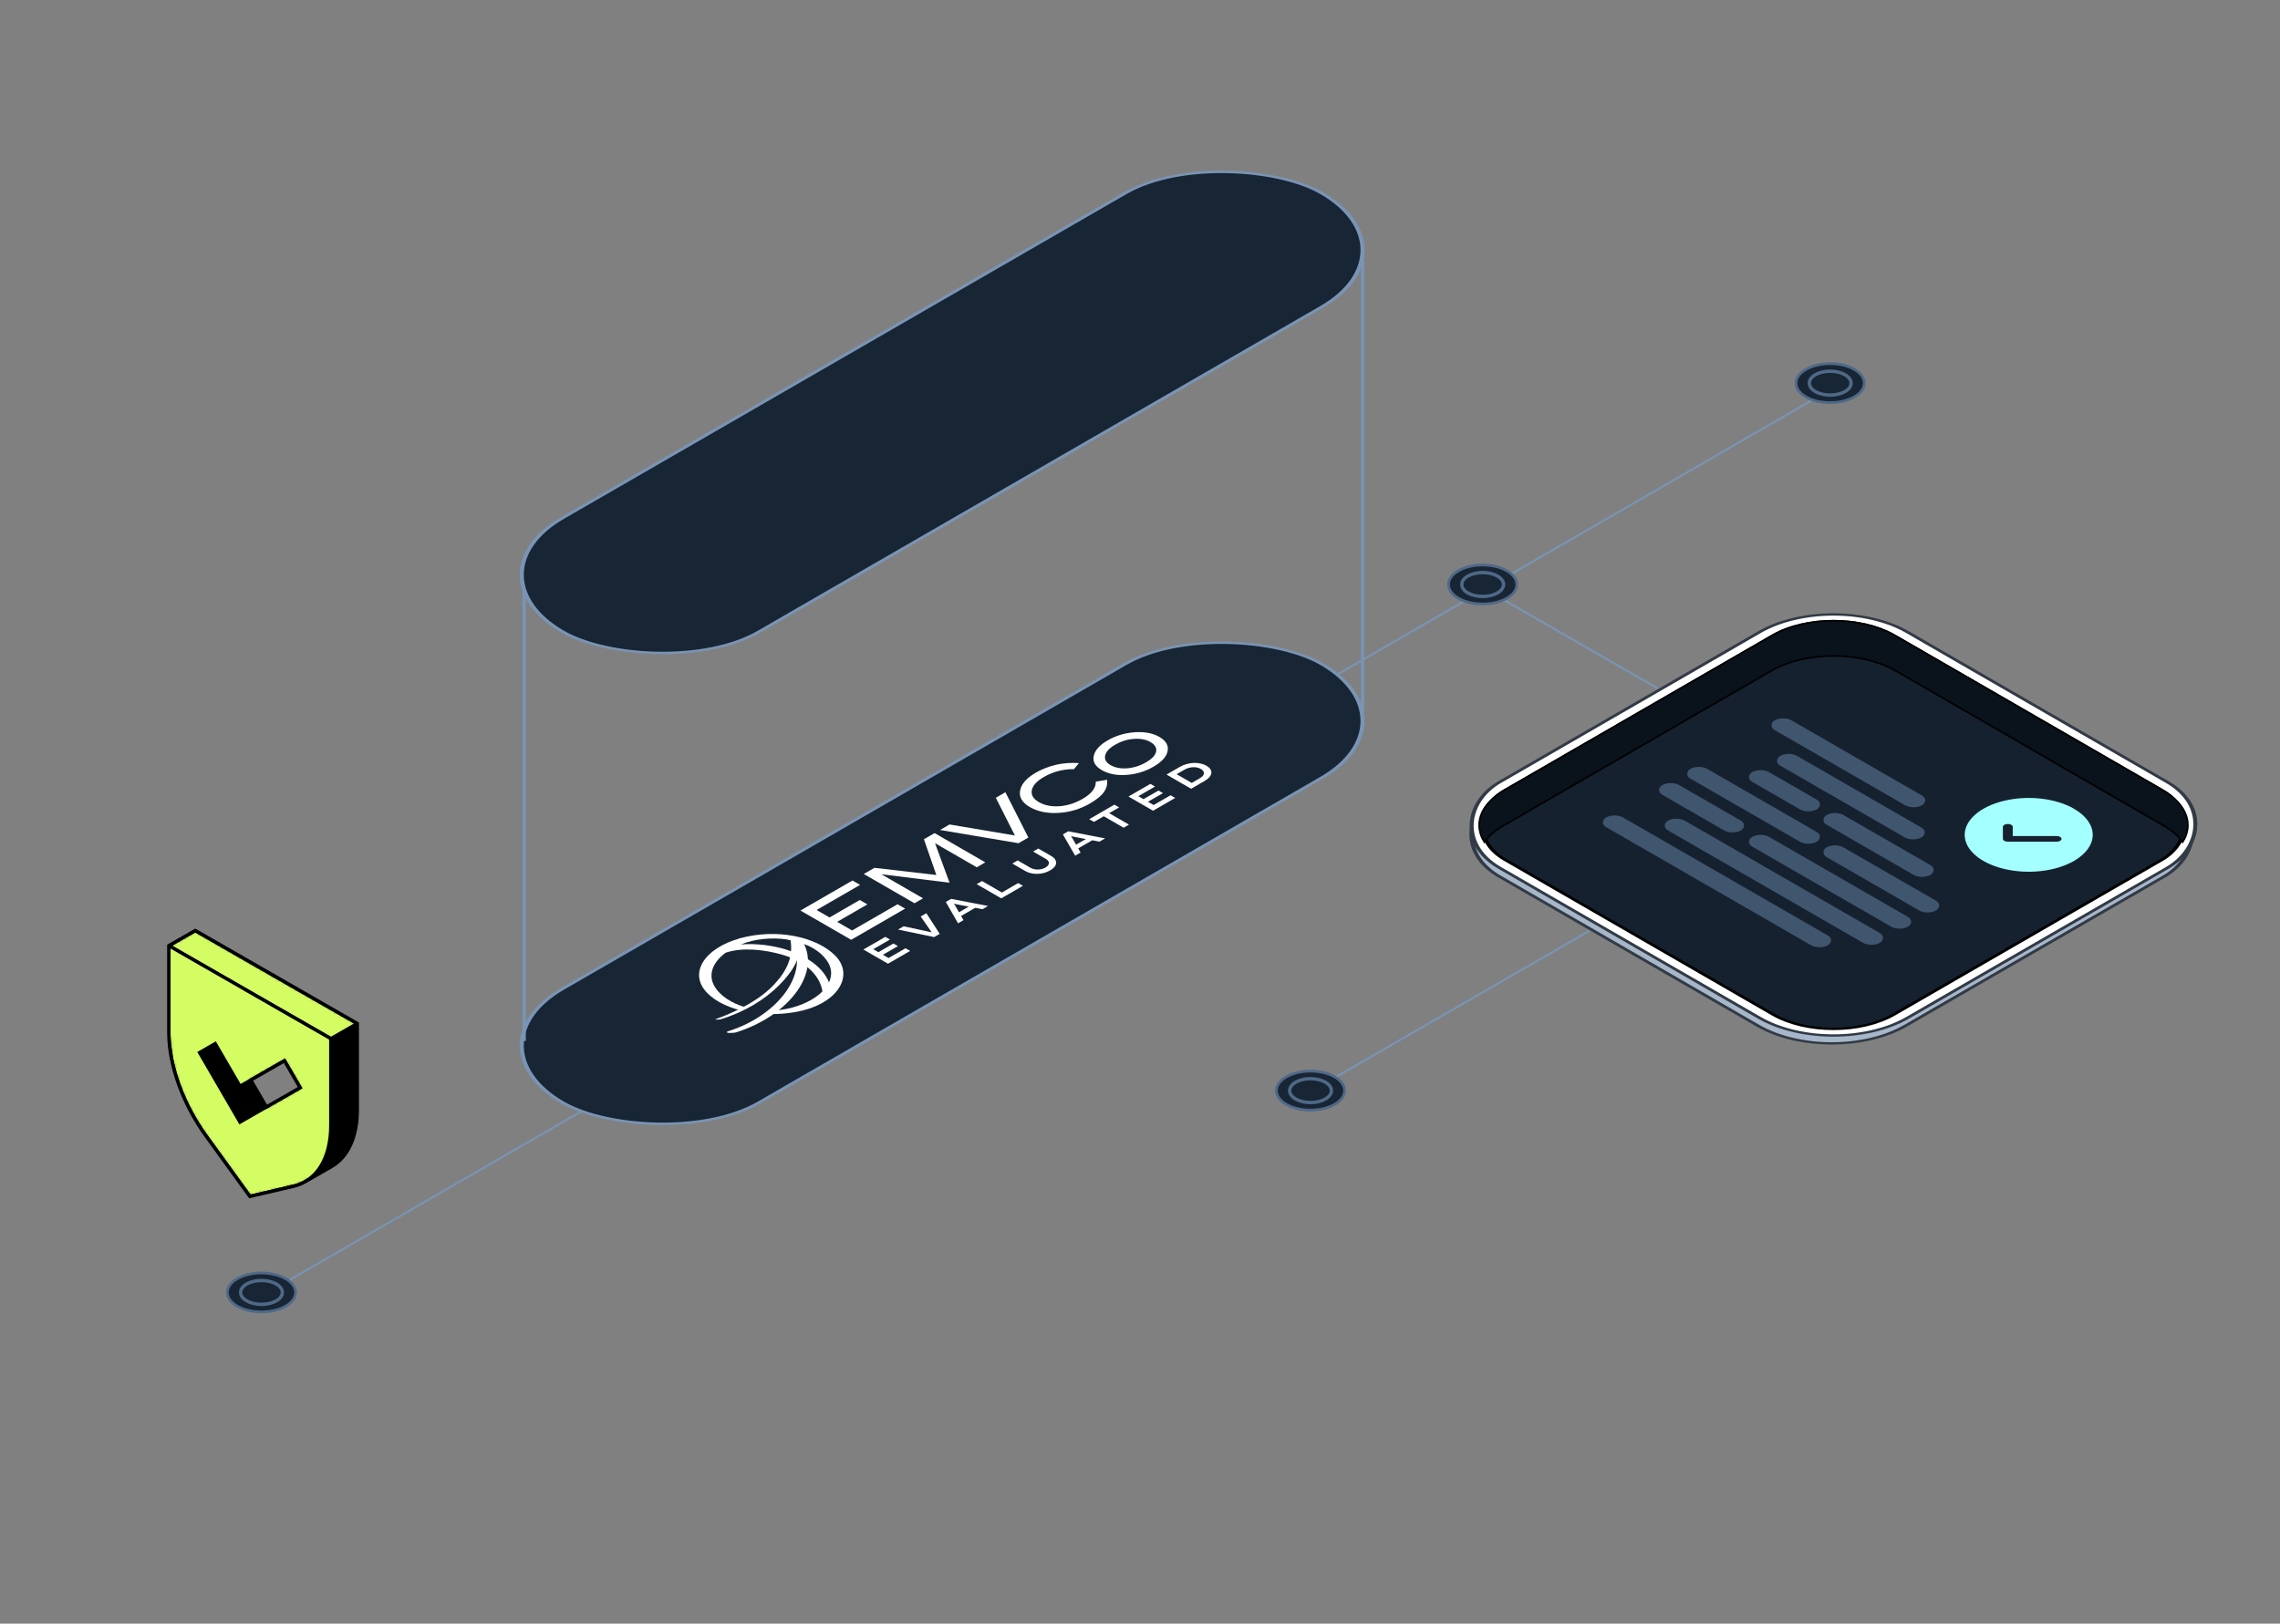 <svg width="702" height="500" viewBox="0 0 702 500" fill="none" xmlns="http://www.w3.org/2000/svg">
<rect x="0" y="0" width="702" height="500" fill="#808080" stroke="none"/>
<path d="M86 395.984L567 117.984" stroke="#7994B4" stroke-width="0.622" stroke-miterlimit="10"/>
<path d="M409 332.992L565 242.992" stroke="#7994B4" stroke-width="0.622" stroke-miterlimit="10"/>
<path d="M569.941 246.262L460 182.996" stroke="#7994B4" stroke-width="0.622" stroke-miterlimit="10"/>
<rect x="0.898" width="269.963" height="69.963" rx="34.981" transform="matrix(0.866 -0.5 0.866 0.5 142.12 322.449)" fill="#182534" stroke="#7994B4" stroke-width="1.037"/>
<line x1="161.386" y1="181.555" x2="161.386" y2="320.565" stroke="#7994B4" stroke-width="1.037"/>
<line x1="419.519" y1="78.051" x2="419.519" y2="219.145" stroke="#7994B4" stroke-width="1.037"/>
<rect x="0.898" width="269.963" height="69.963" rx="34.981" transform="matrix(0.866 -0.5 0.866 0.5 142.12 177.449)" fill="#182534" stroke="#7994B4" stroke-width="1.037"/>
<path d="M87.924 402.239C83.823 404.582 77.177 404.582 73.076 402.239C68.975 399.897 68.975 396.095 73.076 393.753C77.177 391.411 83.823 391.411 87.924 393.753C92.025 396.095 92.025 399.897 87.924 402.239Z" fill="#182534" stroke="#4F6987" stroke-width="0.83" stroke-miterlimit="10"/>
<path d="M80.507 401.67C84.057 401.67 86.936 400.025 86.936 397.995C86.936 395.966 84.057 394.32 80.507 394.32C76.956 394.32 74.078 395.966 74.078 397.995C74.078 400.025 76.956 401.67 80.507 401.67Z" fill="#182534" stroke="#4F6987" stroke-width="1.037" stroke-miterlimit="10"/>
<path d="M410.924 340.095C406.823 342.437 400.177 342.437 396.076 340.095C391.975 337.753 391.975 333.95 396.076 331.608C400.177 329.266 406.823 329.266 410.924 331.608C415.025 333.95 415.025 337.753 410.924 340.095Z" fill="#182534" stroke="#4F6987" stroke-width="0.83" stroke-miterlimit="10"/>
<path d="M403.507 339.526C407.057 339.526 409.936 337.88 409.936 335.851C409.936 333.821 407.057 332.176 403.507 332.176C399.956 332.176 397.078 333.821 397.078 335.851C397.078 337.88 399.956 339.526 403.507 339.526Z" fill="#182534" stroke="#4F6987" stroke-width="1.037" stroke-miterlimit="10"/>
<path d="M463.924 184.239C459.823 186.582 453.177 186.582 449.076 184.239C444.975 181.897 444.975 178.095 449.076 175.753C453.177 173.411 459.823 173.411 463.924 175.753C468.025 178.095 468.025 181.897 463.924 184.239Z" fill="#182534" stroke="#4F6987" stroke-width="0.83" stroke-miterlimit="10"/>
<path d="M456.507 183.67C460.057 183.67 462.936 182.025 462.936 179.995C462.936 177.966 460.057 176.32 456.507 176.32C452.956 176.32 450.078 177.966 450.078 179.995C450.078 182.025 452.956 183.67 456.507 183.67Z" fill="#182534" stroke="#4F6987" stroke-width="1.037" stroke-miterlimit="10"/>
<path d="M570.924 122.232C566.823 124.574 560.177 124.574 556.076 122.232C551.975 119.889 551.975 116.087 556.076 113.745C560.177 111.403 566.823 111.403 570.924 113.745C575.025 116.087 575.025 119.889 570.924 122.232Z" fill="#182534" stroke="#4F6987" stroke-width="0.83" stroke-miterlimit="10"/>
<path d="M563.507 121.662C567.057 121.662 569.936 120.017 569.936 117.987C569.936 115.958 567.057 114.312 563.507 114.312C559.956 114.312 557.078 115.958 557.078 117.987C557.078 120.017 559.956 121.662 563.507 121.662Z" fill="#182534" stroke="#4F6987" stroke-width="1.037" stroke-miterlimit="10"/>
<path d="M571.924 247.236C567.823 249.578 561.177 249.578 557.076 247.236C552.975 244.893 552.975 241.091 557.076 238.749C561.177 236.407 567.823 236.407 571.924 238.749C576.025 241.091 576.025 244.893 571.924 247.236Z" fill="#182534" stroke="#4F6987" stroke-width="0.83" stroke-miterlimit="10"/>
<path d="M564.507 246.666C568.057 246.666 570.936 245.021 570.936 242.991C570.936 240.962 568.057 239.316 564.507 239.316C560.956 239.316 558.078 240.962 558.078 242.991C558.078 245.021 560.956 246.666 564.507 246.666Z" fill="#182534" stroke="#4F6987" stroke-width="1.037" stroke-miterlimit="10"/>
<g clip-path="url(#clip0_21820_129270)">
<path d="M85.063 300.87L60.121 286.559L51.984 291.218V317.893C51.984 327.975 56.26 339.879 63.441 349.805L76.926 368.433L90.412 365.281C91.692 364.977 92.874 364.508 93.958 363.881L102.094 359.222C107.108 356.334 110.004 350.137 110.004 341.856V315.181L85.053 300.87H85.063ZM86.846 338.126L82.029 340.887L77.212 332.606L87.584 326.654L92.401 334.945L86.846 338.136V338.126Z" fill="black"/>
<mask id="mask0_21820_129270" style="mask-type:luminance" maskUnits="userSpaceOnUse" x="51" y="286" width="59" height="83">
<path d="M85.055 300.87L60.113 286.559L51.977 291.218V317.893C51.977 327.975 56.252 339.879 63.433 349.805L76.918 368.433L90.404 365.281C91.684 364.977 92.866 364.508 93.95 363.881L102.087 359.222C107.101 356.334 109.997 350.137 109.997 341.856V315.181L85.045 300.87H85.055ZM86.838 338.126L82.021 340.887L77.204 332.606L87.577 326.654L92.394 334.945L86.838 338.136V338.126Z" fill="white"/>
</mask>
<g mask="url(#mask0_21820_129270)">
<path d="M51.977 291.218L60.113 286.559L110.006 315.181L101.88 319.851L51.977 291.218Z" fill="#D4FC63" stroke="black" stroke-width="1.037" stroke-miterlimit="10"/>
<path d="M76.928 305.536L51.977 291.215V317.89C51.977 327.972 56.252 339.875 63.433 349.801L76.918 368.43L90.404 365.278C97.585 363.594 101.86 356.605 101.86 346.522V319.847L76.908 305.536H76.928ZM78.711 342.793L73.894 345.553L61.453 324.145L66.27 321.384L73.894 334.501L87.587 326.651L92.403 334.942L78.711 342.793Z" fill="#D4FC63" stroke="black" stroke-width="1.037" stroke-miterlimit="10"/>
</g>
<path d="M85.063 300.87L60.121 286.559L51.984 291.218V317.893C51.984 327.975 56.26 339.879 63.441 349.805L76.926 368.433L90.412 365.281C91.692 364.977 92.874 364.508 93.958 363.881L102.094 359.222C107.108 356.334 110.004 350.137 110.004 341.856V315.181L85.053 300.87H85.063ZM86.846 338.126L82.029 340.887L77.212 332.606L87.584 326.654L92.401 334.945L86.846 338.136V338.126Z" stroke="black" stroke-width="1.037" stroke-miterlimit="10"/>
</g>
<path d="M278.692 279.81L262.066 289.408L246.453 280.395L262.476 271.144L264.818 272.496L251.425 280.229L255.409 282.529L264.721 277.152L267.063 278.504L257.75 283.881L262.354 286.538L276.35 278.458L278.692 279.81Z" fill="white"/>
<path d="M303.369 265.563L300.739 267.081L287.98 259.715L287.925 259.747L292.359 271.826L271.491 269.234L271.436 269.266L284.196 276.632L281.566 278.15L265.953 269.137L269.24 267.239L288.295 269.448L284.469 258.448L287.756 256.55L303.369 265.563Z" fill="white"/>
<path d="M309.561 243.964L316.629 257.911L313.588 259.666L289.43 255.586L292.36 253.894L312.484 257.289L306.603 245.672L309.561 243.964Z" fill="white"/>
<path d="M332.202 234.996L330.654 236.853C327.369 236.823 324.262 237.622 321.386 239.282C319.194 240.547 317.979 241.901 317.686 243.345C317.42 244.773 318.108 245.992 319.831 246.987C321.607 248.012 323.719 248.441 326.165 248.272C328.611 248.103 330.985 247.354 333.313 246.01C336.107 244.397 337.464 242.619 337.384 240.707L340.868 240.125C341.037 241.551 340.692 242.838 339.833 243.986C338.973 245.166 337.544 246.302 335.545 247.456C332.751 249.069 329.696 250.025 326.488 250.292C322.79 250.593 319.649 250.013 317.092 248.536C314.589 247.091 313.584 245.278 314.16 243.112C314.623 241.229 316.251 239.48 319.017 237.883C323.015 235.638 327.402 234.659 332.202 234.996Z" fill="white"/>
<path d="M356.95 226.923C359.131 228.182 359.949 229.73 359.432 231.613C358.974 233.214 357.566 234.711 355.156 236.102C352.746 237.493 350.127 238.322 347.353 238.586C344.117 238.9 341.409 238.412 339.229 237.154C337.075 235.91 336.284 234.347 336.828 232.479C337.315 230.83 338.722 229.334 341.078 227.974C343.406 226.63 345.997 225.818 348.853 225.537C352.115 225.239 354.824 225.695 356.95 226.923ZM354.211 228.504C352.839 227.712 351.133 227.391 349.094 227.542C347.055 227.694 345.173 228.283 343.365 229.327C341.557 230.37 340.536 231.488 340.274 232.665C340.012 233.842 340.567 234.827 341.913 235.604C343.313 236.412 345.046 236.748 347.03 236.597C349.014 236.446 350.979 235.841 352.841 234.766C354.676 233.706 355.725 232.604 355.959 231.442C356.193 230.313 355.611 229.312 354.211 228.504Z" fill="white"/>
<path d="M230.985 289.868C229.895 290.124 226.35 289.343 227.849 288.943C239.028 285.846 251.182 288.403 257.041 294.158C263.034 300.084 258.348 308.416 247.174 311.168C243.603 312.048 239.77 312.396 236.079 312.258L236.329 311.865L237.263 311.202C239.462 311.175 241.775 310.866 244.01 310.259C252.681 307.864 257.981 302.069 255.13 296.691C251.908 290.657 241.396 287.308 230.985 289.868Z" fill="white"/>
<path d="M219.836 303.452C221.447 306.469 225.129 308.975 229.753 310.252L228.272 311.2C224.052 310.156 220.386 308.387 217.924 305.954C211.69 299.825 216.886 291.977 227.819 288.96C228.883 288.657 232.482 289.469 230.955 289.884C229.961 290.158 229.011 290.477 228.112 290.835C232.808 290.46 237.89 291.14 241.886 292.369C250.778 295.131 255.645 300.122 256.019 305.936C256.058 306.939 253.391 307.328 253.327 306.216C252.996 301.092 248.779 296.254 240.668 293.943C235.628 292.507 228.644 291.598 223.425 293.382C219.619 296.186 217.963 299.899 219.836 303.452Z" fill="white"/>
<path d="M221.983 313.866C229.622 311.477 235.516 307.732 239.871 303.416C244.033 299.272 247.591 293.831 245.761 289.075C245.657 288.793 243.267 288.836 243.317 289.118C244.401 294.678 242.219 298.952 238.465 303.046C234.352 307.503 227.944 311.078 220.491 313.796C219.672 314.113 221.601 313.994 221.983 313.866Z" fill="white"/>
<path d="M246.647 289.13C246.584 289.044 246.466 288.98 246.336 288.934C246.204 288.887 246.047 288.853 245.882 288.829C245.552 288.78 245.157 288.765 244.788 288.774C244.42 288.783 244.056 288.817 243.792 288.874C243.663 288.902 243.533 288.941 243.443 288.997C243.396 289.027 243.354 289.065 243.335 289.111C243.317 289.158 243.326 289.204 243.357 289.246C246.61 294.043 245.78 299.886 242.152 305.153C238.524 310.421 232.11 315.093 224.242 317.552L224.239 317.553L224.237 317.554C224.072 317.609 223.935 317.667 223.862 317.734C223.822 317.77 223.79 317.819 223.805 317.875C223.821 317.931 223.877 317.97 223.931 317.995C224.029 318.04 224.17 318.06 224.294 318.072C224.428 318.085 224.587 318.09 224.753 318.091C225.088 318.093 225.478 318.074 225.82 318.043C225.992 318.027 226.155 318.008 226.294 317.986C226.428 317.965 226.556 317.939 226.651 317.906C234.806 315.356 241.504 310.658 245.315 305.356C249.127 300.054 250.063 294.132 246.649 289.133L246.648 289.132L246.647 289.13Z" fill="white"/>
<path d="M242.668 289.374C242.668 289.374 245.512 289.783 248.48 291.053L248.853 289.719C248.853 289.719 243.993 287.893 242.92 288.824L242.668 289.374Z" fill="white"/>
<path d="M273.412 296.773L265.839 292.401L272.587 288.505L274.015 289.33L268.874 292.297L273.591 295.021L278.809 292.008L280.237 292.833L273.412 296.773ZM271.123 294.434L269.738 293.635L275.077 290.553L276.462 291.352L271.123 294.434Z" fill="white"/>
<path d="M287.617 288.573L276.499 286.247L278.238 285.243L284.079 286.505C284.224 286.538 284.435 286.583 284.71 286.64C284.979 286.694 285.283 286.759 285.624 286.837C285.965 286.907 286.306 286.985 286.646 287.072C286.987 287.15 287.299 287.232 287.581 287.319L287.207 287.548C287.028 287.343 286.853 287.119 286.682 286.876C286.518 286.629 286.362 286.391 286.212 286.16C286.056 285.926 285.914 285.721 285.785 285.545L283.467 282.224L285.217 281.214L289.334 287.581L287.617 288.573Z" fill="white"/>
<path d="M294.981 284.321L291.206 277.756L292.857 276.803L304.217 278.989L302.478 279.993L295.372 278.636C295.147 278.591 294.93 278.55 294.719 278.514C294.516 278.473 294.321 278.432 294.132 278.391C293.936 278.345 293.744 278.298 293.556 278.249C293.367 278.199 293.172 278.146 292.969 278.088L293.354 277.853C293.462 277.974 293.558 278.093 293.644 278.21C293.729 278.328 293.807 278.445 293.878 278.562C293.957 278.675 294.031 278.79 294.102 278.907C294.173 279.025 294.248 279.148 294.326 279.278L296.655 283.355L294.981 284.321ZM295.216 282.474L294.48 281.388L299.081 278.731L300.622 279.354L295.216 282.474Z" fill="white"/>
<path d="M308.283 276.642L300.709 272.27L302.361 271.317L308.473 274.846L313.504 271.941L314.965 272.785L308.283 276.642Z" fill="white"/>
<path d="M323.338 268.026C322.531 268.492 321.668 268.807 320.748 268.971C319.829 269.127 318.923 269.142 318.03 269.016C317.145 268.886 316.349 268.617 315.642 268.209L311.682 265.923L313.344 264.963L317.261 267.224C317.701 267.478 318.193 267.644 318.737 267.721C319.282 267.798 319.828 267.791 320.375 267.7C320.922 267.609 321.419 267.435 321.867 267.176C322.329 266.909 322.643 266.616 322.807 266.296C322.972 265.976 322.988 265.659 322.855 265.344C322.721 265.03 322.434 264.746 321.994 264.492L318.078 262.231L319.685 261.303L323.645 263.589C324.352 263.997 324.814 264.459 325.032 264.974C325.257 265.485 325.231 266.008 324.954 266.543C324.677 267.07 324.138 267.564 323.338 268.026Z" fill="white"/>
<path d="M331.034 263.508L327.259 256.943L328.91 255.99L340.27 258.176L338.531 259.18L331.425 257.823C331.2 257.778 330.983 257.737 330.772 257.7C330.569 257.659 330.373 257.618 330.185 257.577C329.989 257.532 329.797 257.485 329.609 257.435C329.42 257.386 329.225 257.332 329.022 257.274L329.407 257.039C329.515 257.161 329.611 257.28 329.697 257.397C329.782 257.514 329.86 257.631 329.931 257.749C330.01 257.862 330.084 257.977 330.155 258.094C330.226 258.211 330.301 258.335 330.379 258.465L332.707 262.542L331.034 263.508ZM331.269 261.661L330.533 260.574L335.134 257.918L336.674 258.54L331.269 261.661Z" fill="white"/>
<path d="M345.956 254.893L339.843 251.365L336.827 253.106L335.366 252.263L343.116 247.789L344.577 248.632L341.494 250.411L347.607 253.94L345.956 254.893Z" fill="white"/>
<path d="M355.02 249.661L347.447 245.289L354.195 241.393L355.623 242.217L350.482 245.185L355.199 247.908L360.417 244.896L361.845 245.72L355.02 249.661ZM352.731 247.322L351.346 246.523L356.685 243.44L358.07 244.24L352.731 247.322Z" fill="white"/>
<path d="M366.737 242.897L359.163 238.525L363.203 236.192C363.923 235.777 364.658 235.469 365.411 235.268C366.171 235.062 366.918 234.951 367.653 234.935C368.388 234.919 369.078 234.987 369.723 235.139C370.376 235.287 370.955 235.507 371.459 235.798C371.972 236.094 372.359 236.432 372.623 236.813C372.886 237.185 373.004 237.584 372.976 238.008C372.94 238.428 372.745 238.858 372.389 239.296C372.033 239.726 371.496 240.149 370.777 240.564L366.737 242.897ZM367.209 241.263L366.751 241.202L369.261 239.753C369.753 239.469 370.114 239.19 370.343 238.916C370.566 238.638 370.682 238.37 370.694 238.114C370.697 237.854 370.614 237.615 370.442 237.397C370.271 237.171 370.034 236.971 369.731 236.796C369.428 236.621 369.085 236.486 368.701 236.391C368.324 236.293 367.913 236.246 367.469 236.253C367.018 236.255 366.552 236.32 366.07 236.449C365.588 236.577 365.101 236.783 364.609 237.067L362.066 238.535L362.016 238.265L367.209 241.263Z" fill="white"/>
<rect y="0.5" width="144.491" height="144.491" rx="26.257" transform="matrix(0.866 0.5 -0.866 0.5 564.425 184.25)" fill="#A7B7CA" stroke="#313A45"/>
<rect y="0.5" width="145.102" height="145.102" rx="26.37" transform="matrix(0.866 0.5 -0.866 0.5 564.957 181.25)" fill="white" stroke="#313A45"/>
<rect y="0.5" width="138.184" height="138.184" rx="21.475" transform="matrix(0.866 0.5 -0.866 0.5 564.957 184.711)" fill="#16212F" stroke="black"/>
<path d="M564.528 191.152C571.168 191.152 577.795 192.57 582.937 195.395L583.43 195.673L665.886 243.321C669.75 245.554 672.151 248.285 673.131 251.118C674.072 253.839 673.711 256.681 672.034 259.325C670.785 257.588 668.986 255.961 666.641 254.533L666.136 254.233L583.68 206.585C578.379 203.522 571.447 201.997 564.528 201.997C557.826 201.997 551.111 203.428 545.878 206.303L545.376 206.585L462.919 254.233C460.325 255.732 458.356 257.466 457.019 259.326C455.342 256.682 454.983 253.839 455.924 251.118C456.843 248.462 459.011 245.895 462.462 243.745L463.169 243.321L545.626 195.673C550.833 192.664 557.674 191.152 564.528 191.152Z" fill="#0A121C" stroke="black" stroke-width="0.499"/>
<rect width="52.393" height="5.988" rx="2.994" transform="matrix(0.866 0.499 -0.866 0.499 548.992 220.336)" fill="#40566F"/>
<rect width="27.943" height="5.988" rx="2.994" transform="matrix(0.866 0.499 -0.866 0.499 514.406 240.27)" fill="#40566F"/>
<rect width="44.908" height="5.988" rx="2.994" transform="matrix(0.866 0.499 -0.866 0.499 523.055 235.289)" fill="#40566F"/>
<rect width="38.921" height="5.988" rx="2.994" transform="matrix(0.866 0.499 -0.866 0.499 564.992 259.457)" fill="#40566F"/>
<rect width="50.232" height="5.988" rx="2.994" transform="matrix(0.866 0.499 -0.866 0.499 550.727 231.301)" fill="#40566F"/>
<rect width="75.346" height="5.988" rx="2.994" transform="matrix(0.866 0.499 -0.866 0.499 516.141 251.234)" fill="#40566F"/>
<rect width="55.387" height="5.988" rx="2.994" transform="matrix(0.866 0.499 -0.866 0.499 542.078 256.219)" fill="#40566F"/>
<rect width="22.953" height="5.988" rx="2.994" transform="matrix(0.866 0.499 -0.866 0.499 542.078 236.285)" fill="#40566F"/>
<rect width="78.839" height="5.988" rx="2.994" transform="matrix(0.866 0.499 -0.866 0.499 497.117 250.238)" fill="#40566F"/>
<rect width="36.925" height="5.988" rx="2.994" transform="matrix(0.866 0.499 -0.866 0.499 564.992 249.488)" fill="#40566F"/>
<path d="M638.574 249.051C635.817 247.462 632.304 246.38 628.479 245.941C624.655 245.503 620.69 245.728 617.088 246.588C613.485 247.448 610.406 248.904 608.239 250.773C606.073 252.642 604.916 254.839 604.916 257.087C604.916 259.334 606.073 261.531 608.239 263.4C610.406 265.269 613.485 266.725 617.088 267.585C620.69 268.446 624.655 268.671 628.479 268.232C632.304 267.794 635.817 266.711 638.574 265.122C642.267 262.989 644.341 260.099 644.341 257.087C644.341 254.074 642.267 251.184 638.574 249.051ZM633.212 259.197H618.198C617.999 259.197 617.802 259.175 617.617 259.131C617.433 259.087 617.266 259.023 617.125 258.941C616.984 258.86 616.872 258.764 616.796 258.658C616.72 258.551 616.681 258.438 616.681 258.323V254.614C616.681 254.382 616.841 254.16 617.125 253.996C617.41 253.832 617.796 253.739 618.198 253.739C618.601 253.739 618.987 253.832 619.271 253.996C619.556 254.16 619.716 254.382 619.716 254.614L619.714 257.449L633.212 257.448C633.412 257.448 633.609 257.471 633.793 257.515C633.977 257.559 634.144 257.623 634.285 257.704C634.426 257.786 634.538 257.882 634.614 257.988C634.69 258.094 634.73 258.208 634.73 258.323C634.73 258.438 634.69 258.551 634.614 258.658C634.538 258.764 634.426 258.86 634.285 258.941C634.144 259.022 633.977 259.087 633.793 259.131C633.609 259.175 633.412 259.197 633.212 259.197Z" fill="#A4FFFF"/>
<defs>
<clipPath id="clip0_21820_129270">
<rect width="60" height="83" fill="white" transform="translate(51 285.992)"/>
</clipPath>
</defs>
</svg>
